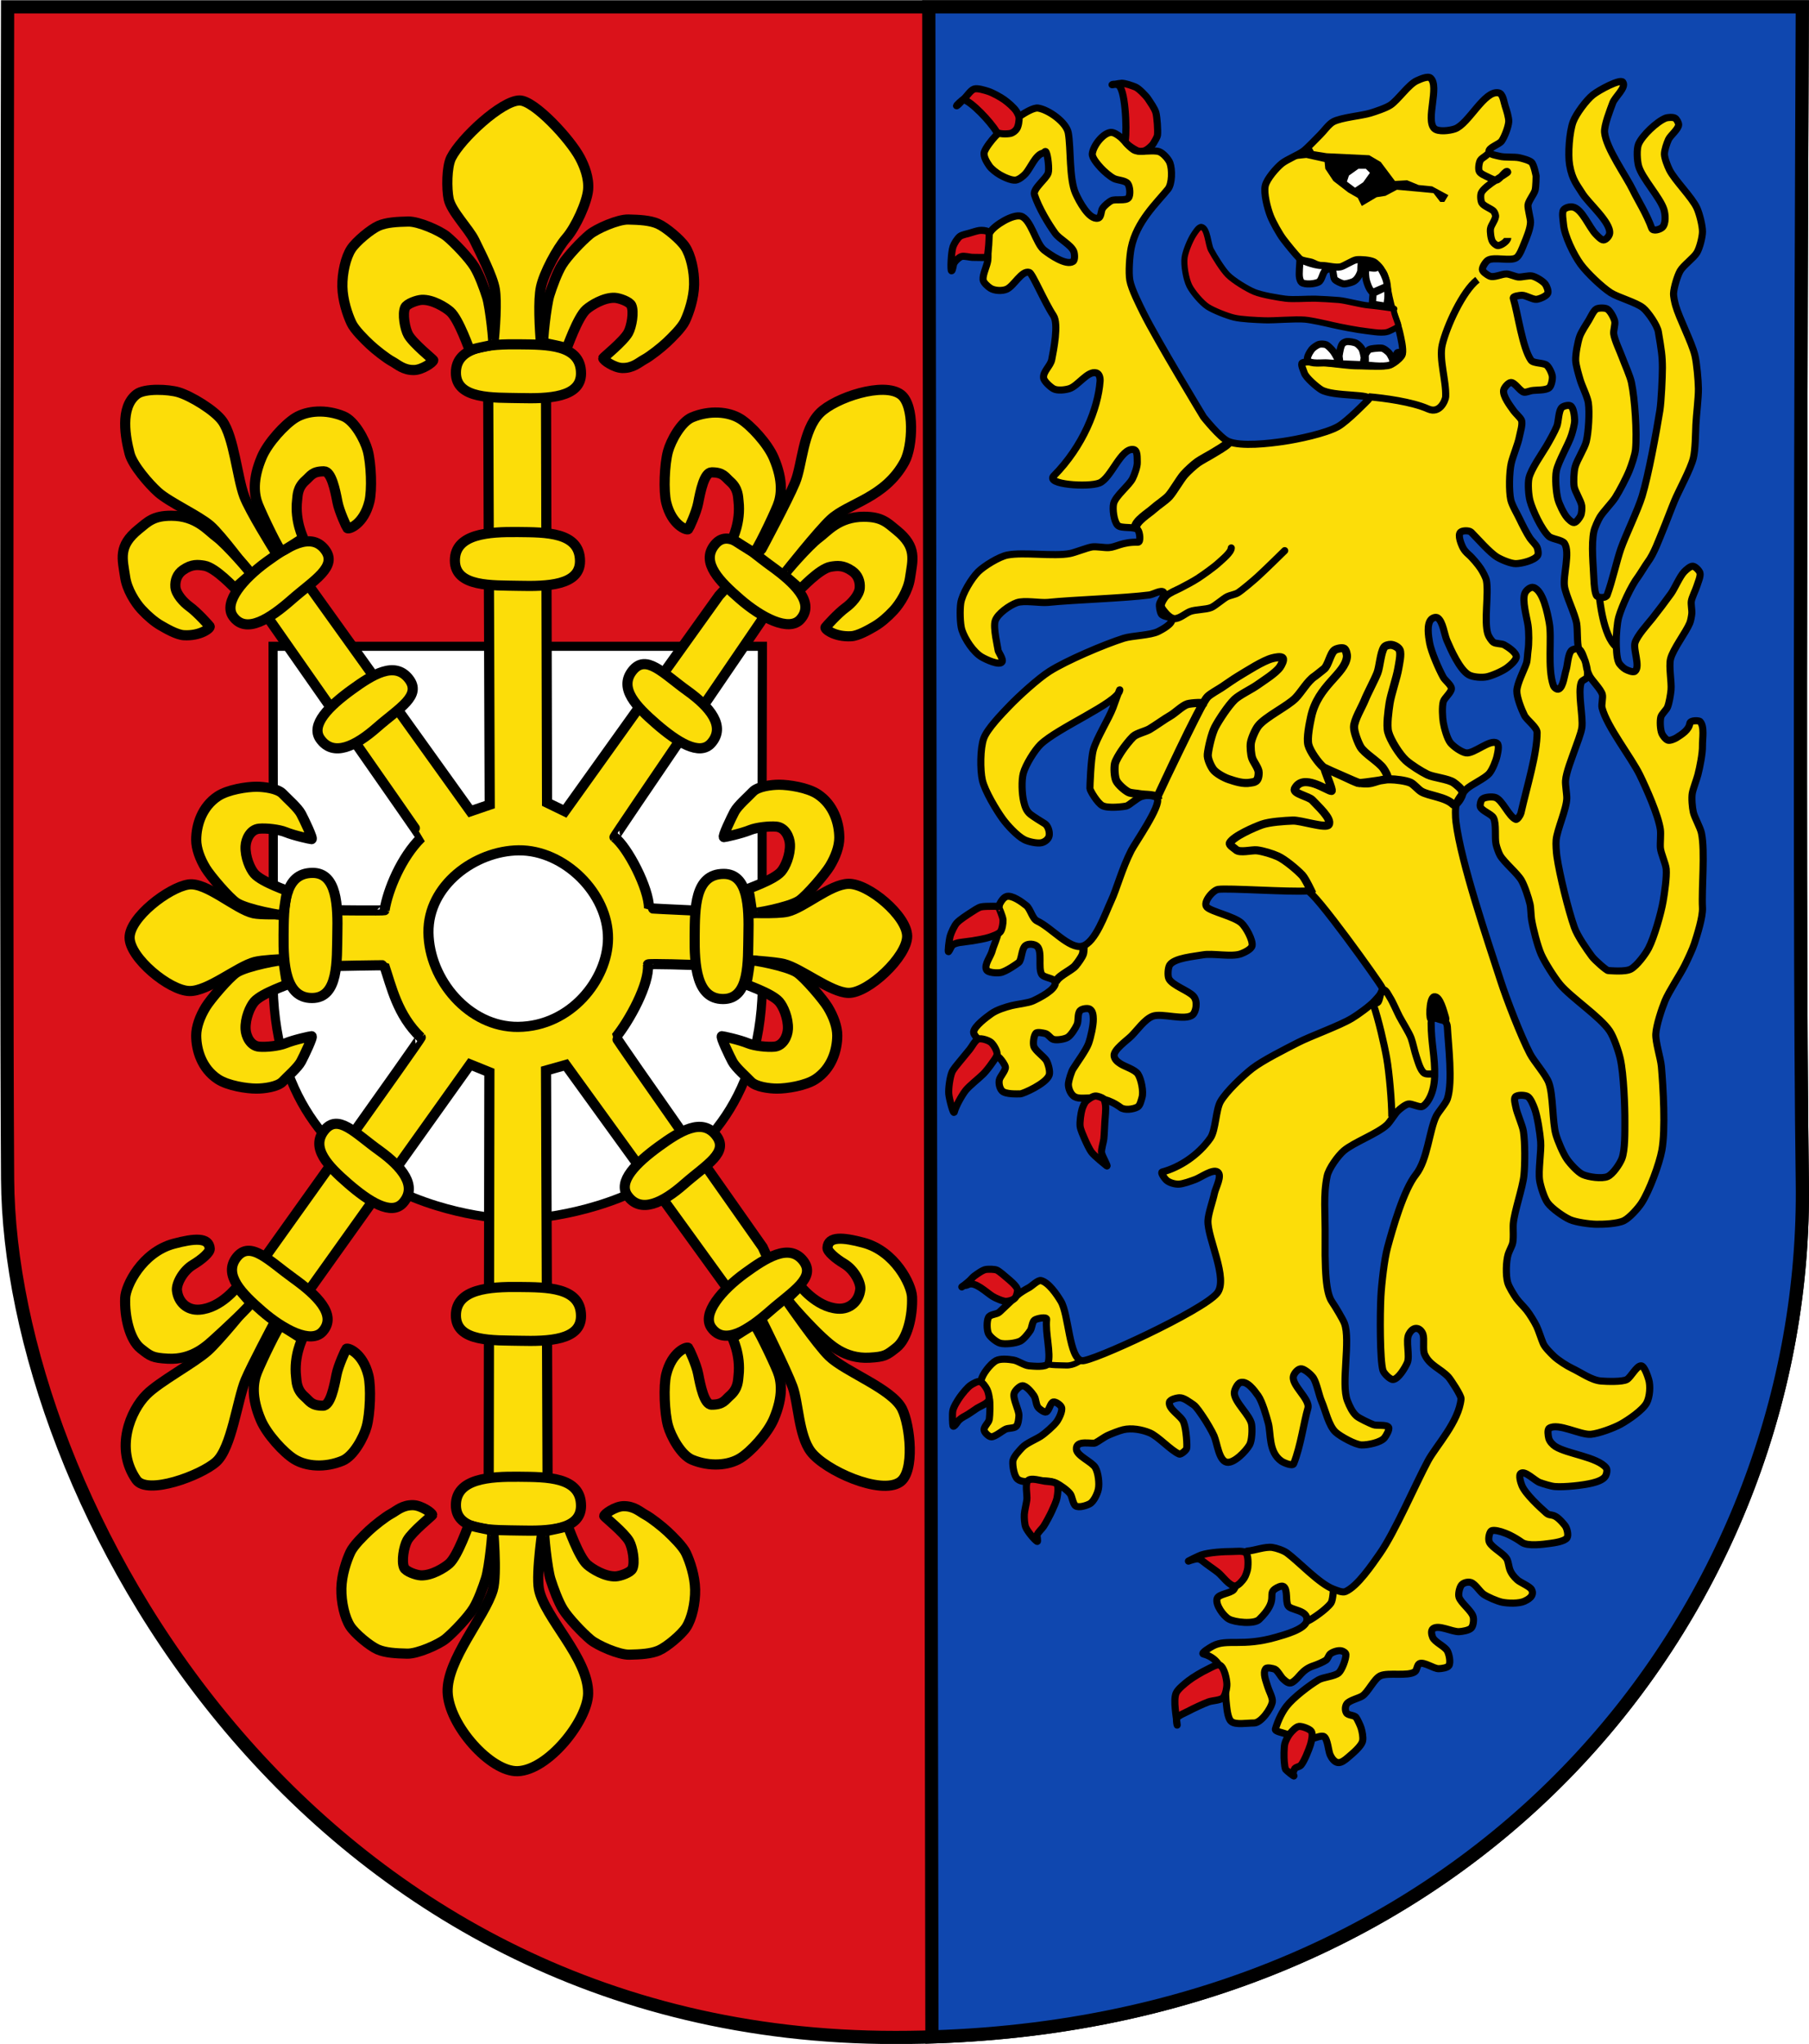 <?xml version="1.0" encoding="utf-8"?>
<!-- Generator: Adobe Illustrator 13.0.0, SVG Export Plug-In . SVG Version: 6.00 Build 14948)  -->
<!DOCTYPE svg PUBLIC "-//W3C//DTD SVG 1.1//EN" "http://www.w3.org/Graphics/SVG/1.1/DTD/svg11.dtd">
<svg version="1.1" id="Wappen_Kreis_Kleve" xmlns="http://www.w3.org/2000/svg" xmlns:xlink="http://www.w3.org/1999/xlink" x="0px"
	 y="0px" width="1783.25px" height="2014.334px" viewBox="0 0 1783.25 2014.334" enable-background="new 0 0 1783.25 2014.334"
	 xml:space="preserve">
<rect id="Hintergrundfüllung" x="-38.521" y="-35.28" fill="#FFFFFF" width="1863.186" height="2088.209"/>
<g id="Schild_1_">
	<path id="Schild" fill="#DA121A" stroke="#000000" stroke-width="13" d="M1776.661,1164.848
		c6,417.033-318.001,843.076-893.911,843.076C297.513,2007.924,9.484,1473.87,7.493,1162c-1.844-288.812,0-1155.268,0-1155.268
		h1769.168C1776.661,6.732,1772.496,875.349,1776.661,1164.848z"/>
	<path id="Schild_links" fill="#0F47AF" stroke="#000000" stroke-width="13" d="M915.574,6.732h861.087
		c0,0-4.165,868.616,0,1158.115c5.874,408.283-304.551,825.203-857.995,842.518L915.574,6.732z"/>
</g>
<g id="rechts_1_">
	<path id="Herzschild" fill="#FFFFFF" stroke="#000000" stroke-width="9" d="M751.553,963.79
		C753.75,1197,515.75,1202,508.228,1201.765c-5.48-0.172-240.478-3.765-239.058-238.777c0.493-81.523,0-326.097,0-326.097h482.383
		C751.553,636.891,750.783,882.07,751.553,963.79z"/>
	<g id="Lilienhaspel">
		<path id="Haspel_Grund" fill="#FCDD09" stroke="#000000" stroke-width="10" d="M512.25,99c-17.5,0-57.777,37.22-67.5,56.5
			c-4.525,8.973-4.495,30.65-2.5,40.5c2.487,12.281,20.083,29.702,25.5,41c5.62,11.722,17.868,35.176,20,48
			c4.089,24.59-6.5,99.5-6.5,99.5l1.5,408.5l-19,6.5l-158-220.5l-35.5-37c0,0-24.088-38.544-29.5-53
			c-6.935-18.524-10.069-57.857-21.5-74c-7.457-10.531-31.118-24.87-43.5-28.5c-9.608-2.816-33.046-4.082-41,2
			c-17,13-10.917,43.371-7,58.5c2.958,11.424,19.203,30.135,28,38c11.188,10.003,40.167,23.16,51.5,33
			c11.026,9.574,37.5,45.5,37.5,45.5l21,47.5c0,0,149.858,214.151,149.5,214.5c-19.5,19-33,51.5-36.167,71.5
			c-0.094,0.593-53.333,0-53.333,0l-50,4c0,0-19.086,0.54-26-1c-17.248-3.842-46.543-31.073-64-28.333
			c-19.572,3.072-58,32.521-58,52.333s39.191,52.305,59,52.667c18.333,0.334,47.045-24.07,64.333-28.667
			c7.179-1.909,26-2.667,26-2.667L330.75,952c0,0,47.893-0.983,48-0.667c7,20.666,13,49.166,36,71
			c0.765,0.726-153.333,216.333-153.333,216.333L243.75,1287c0,0-27.852,34.424-39,44.334c-13.787,12.255-47.29,29.957-60.333,43
			c-15.667,15.666-31.599,52.953-10,84c10.667,15.333,63.388-4.049,78.667-17.667c15.333-13.666,20.883-61.428,29-80.666
			c6.004-14.229,27.667-55.001,27.667-55.001l38-37.666l155.667-218.333l19,7.666L481.75,1451l4,52c0,0,4.598,48.675,0,64
			c-7.896,26.318-45.5,69-44.5,100.5c1.032,32.499,42.356,78.874,69,78c30.5-1,69.125-50.233,69.5-76.5
			c0.5-35-43.251-75.026-48.5-103c-3.004-16.01,4.5-65,4.5-65l4-47.5l-1.5-398.5l19.5-5.5l157,217l37,36.5
			c0,0,23.337,46.938,29.5,63.5c5.797,15.577,6,48,18,64c13.946,18.595,68.912,43.263,88,30c14.788-10.274,9.975-55.855,2-72
			c-9.833-19.907-56.064-36.539-72-52c-11.771-11.421-39.5-51.5-39.5-51.5l-26-56c0,0-145.205-206.132-144.5-207
			c13-16,33-52,31.5-71.5c-0.086-1.115,47,0.5,47,0.5l48.5-5c0,0,29.378,1.708,38.5,4c16.938,4.255,46.042,28.053,63.5,28.5
			c19.5,0.5,58.183-35.845,58-56c-0.18-19.811-38.196-52.05-58-51.5c-18,0.5-43.678,23.647-60,27.5c-10.219,2.413-42,1-42,1
			s-94.5-4-94.5-4.5c0-19.455-21-60-34-70c-0.561-0.431,148-218,148-218l21-43.5c0,0,31.615-39.951,44-51.5
			c17.516-16.334,53.5-21,73-57c8.111-14.974,9.934-55.533-3.5-66c-16.863-13.139-64.884,2.884-80,18
			c-17,17-17.308,51.106-24.5,68.5c-7.136,17.259-33,65.5-33,65.5l-42,46l-152,212.5l-17.5-8.5l-1-404.5c0,0-10.482-77.65-5-103.5
			c2.923-13.782,15.791-37.837,25-48.5c9.5-11,20.435-35.248,21.5-47.5c1-11.5-3.526-23.06-8-31.5
			C561.946,137.003,526.759,99,512.25,99z"/>
		<path id="innerer_Ring_unten_rechts" fill="#FCDD09" stroke="#000000" stroke-width="10" d="M705.642,1118.667
			c-13.842-17.218-35.333-4-56,11c-22.423,16.274-41,34.667-31,48.667c12.84,17.977,34.854,6.955,55.667-11.334
			C696.309,1147.667,719.309,1135.667,705.642,1118.667z"/>
		<path id="innerer_Ring_unten_links" fill="#FCDD09" stroke="#000000" stroke-width="10" d="M319.607,1114.102
			c-13.663,17.36,4.05,35.327,23.315,52.09c20.901,18.187,43.001,32.151,54.394,19.258c14.627-16.556-1.064-35.525-23.566-51.69
			C349.963,1116.672,333.097,1096.96,319.607,1114.102z"/>
		<path id="innerer_Ring_oben_rechts" fill="#FCDD09" stroke="#000000" stroke-width="10" d="M623.361,661.102
			c-13.663,17.36,4.05,35.327,23.315,52.09c20.901,18.187,43.001,32.151,54.394,19.258c14.627-16.556-1.064-35.525-23.566-51.69
			C653.717,663.672,636.851,643.96,623.361,661.102z"/>
		<path id="innerer_Ring_oben_links" fill="#FCDD09" stroke="#000000" stroke-width="10" d="M402.75,668.667
			c-13.842-17.217-35.333-4-56,11c-22.423,16.275-41,34.667-31,48.667c12.84,17.977,34.854,6.956,55.667-11.333
			C393.417,697.667,416.417,685.667,402.75,668.667z"/>
		<path id="äußerer_Ring_unten_rechts" fill="#FCDD09" stroke="#000000" stroke-width="10" d="M791.596,1242.25
			c-13.842-17.217-36.583-2.583-57.25,12.417c-22.423,16.274-43,39.833-33,53.833c12.84,17.977,36.854,1.789,57.667-16.5
			C781.012,1272.667,805.263,1259.25,791.596,1242.25z"/>
		<path id="äußerer_Ring_unten_links" fill="#FCDD09" stroke="#000000" stroke-width="10" d="M233.267,1239.09
			c-13.662,17.359,5.712,36.227,24.977,52.988c20.901,18.188,48.485,32.938,59.876,20.045c14.627-16.555-6.547-36.312-29.049-52.477
			C265.285,1242.559,246.757,1221.948,233.267,1239.09z"/>
		<path id="äußerer_Ring_oben_rechts" fill="#FCDD09" stroke="#000000" stroke-width="10" d="M704.267,537.234
			c-13.662,17.36,5.712,36.227,24.977,52.989c20.901,18.188,48.485,32.938,59.876,20.044c14.627-16.555-6.547-36.312-29.049-52.477
			C736.285,540.704,717.757,520.093,704.267,537.234z"/>
		<path id="äußerer_Ring_oben_links" fill="#FCDD09" stroke="#000000" stroke-width="10" d="M320,541.25
			c-13.842-17.217-36.583-2.583-57.25,12.417c-22.423,16.275-43,39.833-33,53.833c12.84,17.977,36.854,1.79,57.667-16.5
			C309.417,571.667,333.667,558.25,320,541.25z"/>
		<path id="äußerer_Ring_oben_Mitte" fill="#FCDD09" stroke="#000000" stroke-width="10" d="M449.417,367.334
			c0,26.668,37.471,24.392,63,25C540.417,393,572.75,392,572.75,368c0-29-34.327-28.359-61-28.666
			C482.75,339,449.417,341,449.417,367.334z"/>
		<path id="innerer_Ring_oben_Mitte" fill="#FCDD09" stroke="#000000" stroke-width="10" d="M448.417,552.333
			c0,26.669,37.471,24.392,63,25C539.417,578,571.75,577,571.75,553c0-29-34.327-28.36-61-28.667
			C481.75,524,448.417,526,448.417,552.333z"/>
		<path id="äußerer_Ring_unten_Mitte" fill="#FCDD09" stroke="#000000" stroke-width="10" d="M449.417,1483.334
			c0,26.668,37.471,24.392,63,25c28,0.666,60.333-0.334,60.333-24.334c0-29-34.327-28.359-61-28.666
			C482.75,1455,449.417,1457,449.417,1483.334z"/>
		<path id="innerer_Ring_unten_Mitte" fill="#FCDD09" stroke="#000000" stroke-width="10" d="M449.417,1296.334
			c0,26.668,37.471,24.392,63,25c28,0.666,60.333-0.334,60.333-24.334c0-29-34.327-28.359-61-28.666
			C482.75,1268,449.417,1270,449.417,1296.334z"/>
		<path id="Ring_Mitte_links" fill="#FCDD09" stroke="#000000" stroke-width="10" d="M307.532,983.551c26.668,0,24.392-37.471,25-63
			c0.666-28-0.334-60.333-24.334-60.333c-29,0-28.359,34.327-28.666,61C279.198,950.218,281.198,983.551,307.532,983.551z"/>
		<path id="Ring_Mitte_rechts" fill="#FCDD09" stroke="#000000" stroke-width="10" d="M712.78,984.551c26.668,0,24.392-37.471,25-63
			c0.666-28-0.334-60.333-24.334-60.333c-29,0-28.359,34.327-28.666,61C684.446,951.218,686.446,984.551,712.78,984.551z"/>
		<path id="Lilienblatt_oben_links" fill="#FCDD09" stroke="#000000" stroke-width="10" d="M427.083,355
			c0-0.667-19.833-16.5-24.583-25c-3.337-5.972-5.977-20.8-3.083-27c1.75-3.75,11.717-7.284,16.333-7.5
			c10.667-0.5,23.268,7.367,28,11.5c8.657,7.561,19.25,38.75,19.5,38.5c1.846-1.846,19.245-4.637,22.833-5.833
			c1-0.333-2.715-36.611-6-47c-2.699-8.536-7.631-22.048-12.333-29.667c-5.359-8.683-19.471-23.497-27.333-30
			c-6.664-5.511-27.752-14.899-38-14.667c-11,0.25-21.411,0.771-29.167,4.167c-7.847,3.436-22.304,15.585-27,22.75
			c-5.451,8.317-9.005,23.75-8.75,37.25c0.25,13.25,5.007,27.484,8.917,35.833c3.124,6.672,12.964,16.289,18.333,21.333
			c4.986,4.685,15.964,13.445,22,16.667c5.079,2.711,11,8.667,21.667,8.333C416.3,364.42,427.083,357.002,427.083,355z"/>
		<path id="Lilienblatt_oben_rechts" fill="#FCDD09" stroke="#000000" stroke-width="10" d="M594.653,353
			c0-0.667,19.833-16.5,24.583-25c3.337-5.972,5.977-20.8,3.083-27c-1.75-3.75-11.717-7.284-16.333-7.5
			c-10.667-0.5-23.268,7.367-28,11.5c-8.657,7.561-19.25,38.75-19.5,38.5c-1.846-1.846-19.245-4.637-22.833-5.833
			c-1-0.333,2.715-36.611,6-47c2.699-8.536,7.631-22.048,12.333-29.667c5.359-8.683,19.471-23.497,27.333-30
			c6.664-5.511,27.752-14.899,38-14.667c11,0.25,21.411,0.771,29.167,4.167c7.847,3.436,22.304,15.585,27,22.75
			c5.451,8.317,9.005,23.75,8.75,37.25c-0.25,13.25-5.007,27.484-8.917,35.833c-3.124,6.672-12.964,16.289-18.333,21.333
			c-4.986,4.685-15.964,13.445-22,16.667c-5.079,2.711-11,8.667-21.667,8.333C605.437,362.42,594.653,355.002,594.653,353z"/>
		<path id="Lilienblatt_unten_rechts" fill="#FCDD09" stroke="#000000" stroke-width="10" d="M595.653,1494.01
			c0,0.666,19.833,16.5,24.583,25c3.337,5.973,5.977,20.801,3.083,27c-1.75,3.75-11.717,7.283-16.333,7.5
			c-10.667,0.5-23.268-7.367-28-11.5c-8.657-7.561-19.25-38.75-19.5-38.5c-1.846,1.846-19.245,4.637-22.833,5.834
			c-1,0.333,2.715,36.61,6,47c2.699,8.535,7.631,22.048,12.333,29.666c5.359,8.683,19.471,23.497,27.333,30
			c6.664,5.512,27.752,14.899,38,14.666c11-0.25,21.411-0.77,29.167-4.166c7.847-3.436,22.304-15.585,27-22.75
			c5.451-8.316,9.005-23.75,8.75-37.25c-0.25-13.25-5.007-27.484-8.917-35.834c-3.124-6.672-12.964-16.288-18.333-21.332
			c-4.986-4.686-15.964-13.445-22-16.668c-5.079-2.711-11-8.666-21.667-8.332C606.437,1484.59,595.653,1492.008,595.653,1494.01z"/>
		<path id="Lilienblatt_unten_links" fill="#FCDD09" stroke="#000000" stroke-width="10" d="M426.083,1493.01
			c0,0.666-19.833,16.5-24.583,25c-3.337,5.973-5.977,20.801-3.083,27c1.75,3.75,11.717,7.283,16.333,7.5
			c10.667,0.5,23.268-7.367,28-11.5c8.657-7.561,19.25-38.75,19.5-38.5c1.846,1.846,19.245,4.637,22.833,5.834
			c1,0.333-2.715,36.61-6,47c-2.699,8.535-7.631,22.048-12.333,29.666c-5.359,8.683-19.471,23.497-27.333,30
			c-6.664,5.512-27.752,14.899-38,14.666c-11-0.25-21.411-0.77-29.167-4.166c-7.847-3.436-22.304-15.585-27-22.75
			c-5.451-8.316-9.005-23.75-8.75-37.25c0.25-13.25,5.007-27.484,8.917-35.834c3.124-6.672,12.964-16.288,18.333-21.332
			c4.986-4.686,15.964-13.445,22-16.668c5.079-2.711,11-8.666,21.667-8.332C415.3,1483.59,426.083,1491.008,426.083,1493.01z"/>
		<path id="Lilienblatt_Mitte_links_oben" fill="#FCDD09" stroke="#000000" stroke-width="10" d="M307.083,827
			c-0.666,0-16.667-3.333-25.667-7c-6.336-2.582-19-4-26-3.333c-8.628,0.821-13,10.333-13.333,17.333
			c-0.507,10.666,4.534,22.268,8.667,27c7.561,8.657,34.716,17.333,33,17.333c-1.667,0-3.523,19.798-4.721,23.387
			c-0.333,1-35.946-5.387-45.946-12.054c-7.448-4.966-25.688-26.348-30.333-34c-5.667-9.333-9.333-19.433-9.333-28
			c0-14.667,5.667-32.667,21.333-43c9.963-6.571,28.667-9.333,38-9.333c7.367,0,20.956,1.631,26,7
			c4.686,4.986,14.777,13.631,18,19.667C299.461,807.079,309.085,827,307.083,827z"/>
		<path id="Lilienblatt_Mitte_links_unten" fill="#FCDD09" stroke="#000000" stroke-width="10" d="M307.083,1021.158
			c-0.666,0-16.667,3.334-25.667,7c-6.336,2.582-19,4-26,3.334c-8.628-0.822-13-10.334-13.333-17.334
			c-0.507-10.666,4.534-22.268,8.667-27c7.561-8.657,34.716-17.334,33-17.334c-1.667,0-3.523-19.797-4.721-23.387
			c-0.333-1-35.946,5.387-45.946,12.055c-7.448,4.965-25.688,26.348-30.333,34c-5.667,9.332-9.333,19.433-9.333,28
			c0,14.666,5.667,32.666,21.333,43c9.963,6.57,28.667,9.332,38,9.332c7.367,0,20.956-1.631,26-7
			c4.686-4.985,14.777-13.631,18-19.666C299.461,1041.08,309.085,1021.158,307.083,1021.158z"/>
		<path id="Lilienblatt_Mitte_rechts_oben" fill="#FCDD09" stroke="#000000" stroke-width="10" d="M713.688,825
			c0.666,0,16.667-3.334,25.667-7c6.336-2.582,19-4,26-3.334c8.628,0.822,13,10.334,13.333,17.334
			c0.507,10.666-4.534,22.268-8.667,27c-7.561,8.657-34.716,17.334-33,17.334c1.667,0,3.523,19.797,4.721,23.387
			c0.333,1,35.946-5.387,45.946-12.055c7.448-4.965,25.688-26.348,30.333-34c5.667-9.332,9.333-19.433,9.333-28
			c0-14.666-5.667-32.666-21.333-43c-9.963-6.57-28.667-9.332-38-9.332c-7.367,0-20.956,1.631-26,7
			c-4.686,4.985-14.777,13.631-18,19.666C721.311,805.078,711.686,825,713.688,825z"/>
		<path id="Lilienblatt_Mitte_rechts_unten" fill="#FCDD09" stroke="#000000" stroke-width="10" d="M711.688,1021.158
			c0.666,0,16.667,3.334,25.667,7c6.336,2.582,19,4,26,3.334c8.628-0.822,13-10.334,13.333-17.334
			c0.507-10.666-4.534-22.268-8.667-27c-7.561-8.657-34.716-17.334-33-17.334c1.667,0,3.523-19.797,4.721-23.387
			c0.333-1,35.946,5.387,45.946,12.055c7.448,4.965,25.688,26.348,30.333,34c5.667,9.332,9.333,19.433,9.333,28
			c0,14.666-5.667,32.666-21.333,43c-9.963,6.57-28.667,9.332-38,9.332c-7.367,0-20.956-1.631-26-7
			c-4.686-4.985-14.777-13.631-18-19.666C719.311,1041.08,709.686,1021.158,711.688,1021.158z"/>
		<path id="Lilienblatt_oben_rechts_unten" fill="#FCDD09" stroke="#000000" stroke-width="10" d="M813.75,618.25
			c0.353-0.564,12.122-13.811,20-19.5c5.548-4.005,13.21-12.239,13.75-19.25c0.5-6.5-1.74-12.758-7.5-16.75
			c-8.776-6.082-14.796-5.247-21-4.25c-11.348,1.824-30.25,22.75-30.25,22.25c0-0.559-12.75-11.25-15.75-14
			c-0.777-0.712,24.507-29.675,34.23-36.741c8.27-6.009,19.52-20.759,44.27-20.759c17.75,0,23,5.75,32.5,13.5
			c20.215,16.491,15.75,28.75,13,47.25c-1.755,11.805-9.669,24.642-16,31.5c-6,6.5-12.75,12.25-18.75,15.75
			c-5.91,3.447-16.171,9.33-23,9.75C823,628,812.689,619.948,813.75,618.25z"/>
		<path id="Lilienblatt_oben_rechts_oben" fill="#FCDD09" stroke="#000000" stroke-width="10" d="M678.5,521.5
			c0.462-0.479,7.922-16.206,9.75-25.75c2.25-11.75,6-30.25,13.25-30.25c11.5,0,12.983,4.377,18.25,9
			c8.025,7.044,7.75,15,8.25,19.25c2.523,21.445-6.485,37.871-6,37.75c0.542-0.135,17.371,11.52,21.25,12.75
			c1.874,0.594,18.746-34.606,23.25-45.75c3.83-9.478,6-24.501-3.75-47.25c-6-14-22.566-32.062-33-38.5
			c-11.75-7.25-30.214-8.644-47.5-1.5c-11.03,4.559-20.972,23.38-23.75,33.5c-3.5,12.75-4.51,39.211-1.75,50.5
			C662.25,517.75,677.109,522.94,678.5,521.5z"/>
		<path id="Lilienblatt_oben_links_unten" fill="#FCDD09" stroke="#000000" stroke-width="10" d="M206.667,617.25
			c-0.353-0.564-12.122-13.811-20-19.5c-5.548-4.005-13.21-12.239-13.75-19.25c-0.5-6.5,1.74-12.758,7.5-16.75
			c8.776-6.082,14.796-5.247,21-4.25c11.348,1.824,30.25,22.75,30.25,22.25c0-0.559,12.75-11.25,15.75-14
			c0.777-0.712-24.507-29.675-34.23-36.741c-8.27-6.009-19.52-20.759-44.27-20.759c-17.75,0-23,5.75-32.5,13.5
			c-20.215,16.491-15.75,28.75-13,47.25c1.755,11.805,9.669,24.642,16,31.5c6,6.5,12.75,12.25,18.75,15.75
			c5.91,3.447,16.171,9.33,23,9.75C197.417,627,207.728,618.948,206.667,617.25z"/>
		<path id="Lilienblatt_oben_links_oben" fill="#FCDD09" stroke="#000000" stroke-width="10" d="M342.4,520.5
			c-0.462-0.479-7.922-16.206-9.75-25.75c-2.25-11.75-6-30.25-13.25-30.25c-11.5,0-12.983,4.377-18.25,9
			c-8.025,7.044-7.75,15-8.25,19.25c-2.523,21.445,6.485,37.871,6,37.75c-0.542-0.135-17.371,11.52-21.25,12.75
			c-1.874,0.594-18.746-34.606-23.25-45.75c-3.83-9.478-6-24.501,3.75-47.25c6-14,22.566-32.062,33-38.5
			c11.75-7.25,30.214-8.644,47.5-1.5c11.03,4.559,20.972,23.38,23.75,33.5c3.5,12.75,4.51,39.211,1.75,50.5
			C358.65,516.75,343.791,521.94,342.4,520.5z"/>
		<path id="Lilienblatt_unten_rechts_unten" fill="#FCDD09" stroke="#000000" stroke-width="10" d="M678.5,1328.305
			c0.462,0.479,7.922,16.205,9.75,25.75c2.25,11.75,6,30.25,13.25,30.25c11.5,0,12.983-4.377,18.25-9
			c8.025-7.045,7.75-15,8.25-19.25c2.523-21.445-6.485-37.871-6-37.75c0.542,0.135,17.371-11.52,21.25-12.75
			c1.874-0.594,18.746,34.606,23.25,45.75c3.83,9.478,6,24.502-3.75,47.25c-6,14-22.566,32.063-33,38.5
			c-11.75,7.25-30.214,8.645-47.5,1.5c-11.03-4.559-20.972-23.381-23.75-33.5c-3.5-12.75-4.51-39.211-1.75-50.5
			C662.25,1332.055,677.109,1326.864,678.5,1328.305z"/>
		<path id="Lilienblatt_unten_links_unten" fill="#FCDD09" stroke="#000000" stroke-width="10" d="M341.4,1329.305
			c-0.462,0.479-7.922,16.205-9.75,25.75c-2.25,11.75-6,30.25-13.25,30.25c-11.5,0-12.983-4.377-18.25-9
			c-8.025-7.045-7.75-15-8.25-19.25c-2.523-21.445,6.485-37.871,6-37.75c-0.542,0.135-17.371-11.52-21.25-12.75
			c-1.874-0.594-18.746,34.606-23.25,45.75c-3.83,9.478-6,24.502,3.75,47.25c6,14,22.566,32.063,33,38.5
			c11.75,7.25,30.214,8.645,47.5,1.5c11.03-4.559,20.972-23.381,23.75-33.5c3.5-12.75,4.51-39.211,1.75-50.5
			C357.65,1333.055,342.791,1327.864,341.4,1329.305z"/>
		<path id="Lilienblatt_unten_links_oben" fill="#FCDD09" stroke="#000000" stroke-width="10" d="M206.75,1230.667
			c0.21,3.675-7.989,10.683-16.333,15.666c-10.272,6.133-16.667,19-16,25.334c1.204,11.437,10,20,22.333,19
			c21.522-1.745,36.948-22.832,37-22.334c0.059,0.555,10.85,12.442,13.333,15.667c1.199,1.558-25.909,26.654-34.84,34.699
			c-7.596,6.841-22.117,21.682-46.827,20.301c-15.208-0.851-17.049-2.398-26.667-10c-10.832-8.563-16.136-31.313-15.333-50
			c0.51-11.926,16.667-45,48-53.333C191.288,1220.382,206.083,1219,206.75,1230.667z"/>
		<path id="Lilienblatt_unten_links_oben_1_" fill="#FCDD09" stroke="#000000" stroke-width="10" d="M815.709,1229.667
			c-0.21,3.675,7.989,10.683,16.333,15.666c10.272,6.133,16.667,19,16,25.334c-1.204,11.437-10,20-22.333,19
			c-21.522-1.745-36.948-22.832-37-22.334c-0.059,0.555-9.975,9.443-12.459,12.668c-1.199,1.558,25.034,29.653,33.965,37.698
			c7.596,6.841,22.117,21.682,46.828,20.301c15.208-0.851,17.049-2.398,26.666-10c10.832-8.563,16.136-31.313,15.334-50
			c-0.511-11.926-16.668-45-48-53.333C831.171,1219.382,816.375,1218,815.709,1229.667z"/>
	</g>
	<path id="Herzschild_Innenring" fill="#FFFFFF" stroke="#000000" stroke-width="10" d="M599.354,925.092
		c-0.357,40.175-36.597,86.372-88.604,86.908c-48.5,0.5-87.777-46.502-88.387-92.907C421.75,872.5,468.252,838.478,511.25,838
		C556.25,837.5,599.75,880.5,599.354,925.092z"/>
</g>
<g id="links">
	<path id="Löwenumriss_1_" fill="#FCDD09" stroke="#000000" stroke-width="7" d="M1209.25,1441c7.026,1.505,18.887-10.788,22.5-17
		c2.429-4.175,2.854-15.746,2-20.5c-1.598-8.883-16.664-21.481-17-30.5c-0.114-3.072,3.054-9.622,6-10.5
		c6.657-1.983,13.454,7.354,17.5,13c4.013,5.6,8.208,20.349,10,27c2.746,10.19,0,28.5,13,37.5c2.364,1.637,10.933,5.169,12,2.5
		c7-17.5,10-41,14-54.5c2.748-9.275-17.478-23.474-14-32.5c1.168-3.033,4.812-7.131,8-6.5c3.469,0.687,9.622,6.005,11.5,9
		c3.234,5.158,5.552,17.426,8,23c3.823,8.705,6.945,24.126,14,30.5c4.616,4.171,19.281,12.344,25.5,12.5
		c5.968,0.149,18.723-2.377,22.5-7c1.554-1.901,5.483-8.543,4-10.5c-2.201-2.904-11.602-1.183-15-2.5
		c-3.333-1.292-13.81-6.146-16.5-8.5c-4.191-3.668-6.963-9.816-9-15c-6.63-16.873,3.38-59.531-3-76.5
		c-1.37-3.644-9.249-16.823-11.5-20c-4.43-6.252-8-16.5-7.5-62.5c0.301-27.646-2-43,2-62.5c1.505-7.336,10.773-20.174,16.5-25
		c9.77-8.234,33.146-16.796,42.5-25.5c2.894-2.693,7.681-10.729,10.5-13.5c2.25-2.211,7.396-6.434,10.5-7
		c3.281-0.599,10.271,3.335,13.5,2.5c3.256-0.842,11.987-10.5,12.5-30c0.5-19-3.5-32.345-3.5-52.5c0-9,15.5-6,16,4
		c0.881,17.609,5.593,54.278,0,71c-1.507,4.506-8.904,12.735-11,17c-6.8,13.841-8.5,43-20,57.5c-12.117,15.278-22.898,53.179-28,72
		c-3.168,11.688-5.852,35.908-6.5,48c-0.979,18.23-1,63,2,73c0.869,2.898,6.98,9.203,10,9c5.204-0.35,11.916-11.719,14-16.5
		c2.801-6.427-1.765-21.797,1.5-28c5-9.5,12-6,14,0c1.546,4.639-0.429,15.007,1.5,19.5c4.784,11.142,15.5,14,23.5,22.5
		c2.142,2.275,12.776,18.387,12.5,21.5c-2,22.5-24.852,46.784-32.5,61c-12.37,22.991-32.68,70.348-47.5,91.5
		c-7.405,10.569-22.11,32.479-34,37.5c-2.994,1.265-8.958-1.356-12-2.5c-13.683-5.141-33.752-26.805-45.5-35.5
		c-3.43-2.538-10.282-4.858-14.5-5.5c-6.894-1.048-17.5,3-24,3.5c-9.42,0.725-8.103,30.619-14,38c-3.078,3.853-15.144,4.26-16.5,9
		c-1.707,5.967,6.134,16.882,11.5,20c5.948,3.456,25.074,5.303,30,0.5c20-19.5,7.919-24.679,15.5-30
		c1.986-1.395,6.428-3.764,8.5-2.5c4.428,2.699,1.82,14.561,4.5,19c2.833,4.694,20,4,18.5,14.5
		c-1.226,8.582-22.169,14.102-30.5,16.5c-33,9.5-48.327,1.336-62,8.5c-2.595,1.359-12.331,7.249-9.5,8c24.5,6.5,21,35,22.5,47.5
		c0.585,4.876,1.212,15.873,5,19c4.348,3.589,15,1.5,22.5,1.5c6.807,0,16.953-14.274,18-21c0.559-3.591-3.506-11.005-4.5-14.5
		c-1.511-5.312-5.331-13.595-2-18c1.228-1.623,7.114-0.265,9,0.5c2.41,0.978,6.079,7.747,8,9.5c2.771,2.529,5.782,5.431,9,3.5
		c7.5-4.5,9-12.5,21.5-16.5c2.944-0.942,9.473-3.719,12-5.5c1.474-1.038,2.629-4.83,4-6c2.511-2.142,8.354-3.996,11.5-3
		c1.655,0.524,3.91,1.766,4,3.5c0.221,4.246-3.865,15.128-7,18c-3.906,3.578-15.445,4.294-20,7c-9.13,5.424-25.001,17.601-31.5,26
		c-3.798,4.908-8,12.5-11,22.5c-0.697,2.324,7.248,3.595,9.5,4.5c6.464,2.599,18.533,4.967,25.5,5c3.288,0.016,10.3-3.877,13-2
		c3.563,2.477,4.189,14.057,6,18c1.45,3.158,4.073,6.921,7.5,7.5c3.385,0.572,7.405-2.753,10-5c4.15-3.596,13.5-11.101,14.5-16.5
		c0.655-3.539-0.461-9.055-1.5-12.5c-0.63-2.09-3.646-8.788-5-10.5c-1.907-2.411-7.938-1.852-9.5-4.5c-1.525-2.587-1.317-6.61,0.5-9
		c2.465-3.241,11.526-5.376,15-7.5c5.882-3.596,11.731-17.13,18-20c7.749-3.548,26.97,0.818,34-4c2.168-1.485,2.117-6.892,4.5-8
		c4.453-2.072,14.089,5.084,19,5c2.609-0.045,8.552-0.828,10-3c2.021-3.032,0.28-11.32-1.5-14.5c-2.614-4.668-12.445-8.56-14.5-13.5
		c-1.113-2.677-1.859-6.815,0.5-8.5c5.606-4.003,18.617,3.285,25.5,3c3.122-0.13,9.834-1.248,12-3.5c2.144-2.229,2.72-7.993,2-11
		c-1.465-6.118-12.035-13.523-14-19.5c-0.979-2.979,0.486-9.598,2.5-12c1.909-2.277,6.133-3.278,9-2.5
		c4.436,1.204,8.771,8.813,12.5,11.5c3.854,2.778,13.843,7.057,18.5,8c5.77,1.169,16.671,1.501,22-1c2.802-1.315,10.5-5,7-11.5
		c-1.677-3.114-11.407-7.093-14-9.5c-3.408-3.164-5.931-6.122-7.5-10.5c-0.761-2.121-1.525-7.469-2.5-9.5
		c-2.834-5.905-14.464-11.195-17.5-17c-1.401-2.679-0.451-8.69,1.5-11c1.857-2.198,15,0,30.5,11c5.713,4.054,21.058,1.933,28,1
		c4.153-0.559,14.224-1.981,16.5-5.5c1.71-2.643-0.044-9.534-2-12c-11.5-14.5-13.602-8.137-18.5-12.5
		c-6.123-5.455-20.584-18.64-24-27c-1.139-2.787-3.483-10.299-1-12c4.243-2.906,13.681,7.204,18.5,9c3.637,1.355,11.133,3.678,15,4
		c9.259,0.771,27.992-1.222,37-3.5c4.344-1.099,10.843-3.072,13-7c1.098-1.999,1.939-6.23,0.5-8c-8.715-10.716-38.324-13.621-50-21
		c-2.616-1.653-5.723-5.005-6.5-8c-0.626-2.411-1.61-8.678,0.5-10c8.778-5.501,30.684,6.938,41,6c7.755-0.706,22.695-6.213,29.5-10
		c7.216-4.017,21.628-13.705,25.5-21c3.12-5.878,3.905-16.624,2-23c-0.917-3.067-4.299-13.45-7.5-13.5
		c-4.433-0.068-10.146,11.308-14,13.5c-4.52,2.57-20.318,1.929-25.5,1.5c-9.495-0.785-19.877-8.448-28.5-12.5
		c-5.025-2.361-14.034-8.114-18-12c-3.17-3.106-8.724-8.432-10.5-12.5c-1.759-4.029-4.583-13.044-6.5-17
		c-2.18-4.5-6.857-12.111-10-16c-2.395-2.964-7.821-8.374-10-11.5c-2.527-3.626-7.295-11.248-8.5-15.5
		c-2.014-7.104-1.657-20.938,0.5-28c0.73-2.391,3.152-7.148,4-9.5c1.74-4.827,0.563-15.388,1-20.5
		c1.034-12.117,9.249-35.402,10.5-47.5c1.118-10.818,1.202-32.759-0.5-43.5c-0.984-6.209-6.396-17.812-7.5-24
		c-0.439-2.464-2.188-8.15-0.5-10c2.023-2.218,9.366-1.941,12-0.5c3.047,1.667,5.792,8.744,7,12c2.874,7.746,5.354,24.263,6,32.5
		c0.753,9.599-2.547,28.997-1,38.5c0.94,5.776,4.515,17.299,8,22c4.095,5.522,15.692,13.766,22,16.5
		c5.939,2.575,19.028,4.345,25.5,4.5c6.929,0.167,21.277-0.448,27.5-3.5c5.555-2.725,14.129-12.313,17.5-17.5
		c7.59-11.679,17.499-38.298,20-52c3.704-20.29,1.315-61.955-0.5-82.5c-0.715-8.086-5.905-23.893-5.5-32
		c0.421-8.42,5.801-24.7,9-32.5c3.801-9.268,15.033-26.035,19.5-35c2.62-5.26,7.701-15.906,9.5-21.5
		c2.785-8.661,8.491-26.416,8-35.5c-1-18.5,2.773-55.517-1-73.5c-1.149-5.478-6.707-15.054-8-20.5c-1.099-4.628-1.915-14.333-1-19
		c0.904-4.609,4.32-13.453,5.5-18c1.855-7.155,4.666-21.11,4.5-28.5c-0.15-6.666,2.267-19.338-2.5-24c-0.987-0.965-9.5-1.5-10,2
		c-0.901,6.31-7.611,10.596-13,14c-1.873,1.183-6.365,3.09-8.5,2.5c-2.132-0.589-5.133-4.466-6-6.5
		c-1.621-3.802-2.102-12.517-1-16.5c0.767-2.773,5.375-6.851,6.5-9.5c1.696-3.994,3.096-12.68,3.5-17
		c0.711-7.593-2.294-23.088-0.5-30.5c2.368-9.784,15.165-26.192,19-35.5c0.925-2.244,1.799-7.081,2-9.5
		c0.249-2.992-0.963-9.033-0.5-12c0.616-3.946,4.361-11.172,5.5-15c0.951-3.197,3.979-9.812,3-13c-0.701-2.283-4.621-6.292-7-6.5
		c-2.521-0.22-6.737,3.683-8.5,5.5c-4.373,4.509-9.354,16.385-13,21.5c-4.533,6.36-13.619,18.403-18.5,24.5
		c-4.529,5.658-14.982,17.039-17,24c-1.948,6.724,5.436,23.589,0,28c-1.885,1.529-7.366-0.844-9.5-2
		c-2.021-1.095-5.493-4.434-6.5-6.5c-2.262-4.642-2.449-15.337-2.5-20.5c-0.061-6.157,0.791-18.585,2.5-24.5
		c3.122-10.803,12.169-30.567,19-39.5c1.672-2.187,7.838-12.306,9.5-14.5c6.184-8.165,11.049-22.05,15-31.5
		c3.009-7.196,8.49-21.805,11.5-29c4.428-10.584,15.714-30.87,18.5-42c2.009-8.026,2.136-24.734,2.5-33
		c0.402-9.138,2.608-26.354,2.5-35.5c-0.097-8.159-1.583-25.069-3.5-33c-3.07-12.703-15.468-36.418-19-49
		c-0.822-2.928-2.186-8.964-2-12c0.35-5.724,3.677-17.008,6.5-22c3.005-5.314,13.365-12.761,16.5-18
		c2.725-4.553,5.414-15.194,5.5-20.5c0.098-6.033-3.001-18.008-5.5-23.5c-4.784-10.515-21.788-27.19-27-37.5
		c-1.837-3.634-4.913-11.429-5-15.5c-0.081-3.76,2.41-11.092,4-14.5c1.861-3.991,9.759-10.103,10-14.5
		c0.102-1.843-1.915-5.554-3.5-6.5c-2.039-1.218-7.297-0.888-9.5,0c-8.527,3.437-22.9,17.04-26.5,25.5
		c-2.104,4.946-1.399,16.31,0,21.5c3.236,12.006,21.316,31.123,25,43c1.485,4.789,2.108,14.019-1.5,17.5
		c-2.443,2.358-9.358,4.198-10.5,1c-5-14-13.876-27.922-18.5-37.5c-6.832-14.15-26.509-41.357-28-57c-0.646-6.77,5.665-22.612,8-29
		c2.191-5.997,13.711-15.304,10-20.5c-2.5-3.5-23.215,7.535-29.5,12.5c-6.454,5.099-16.615,18.797-19.5,26.5
		c-3.738,9.984-5.253,31.984-3.5,42.5c2.5,15,8.017,20.58,12.5,28c5.684,9.406,28.254,28.582,27,39.5
		c-0.293,2.548-3.439,6.349-6,6.5c-2.321,0.137-5.854-3.858-7.5-5.5c-6.71-6.69-13.657-25.419-23-27c-2.838-0.48-7.367,0.63-9,3
		c-1.823,2.646-0.256,10.796,0,14c0.908,11.368,10.257,30.303,17,39.5c6.013,8.2,20.939,22.514,29.5,28
		c7.368,4.722,25.234,9.45,32,15c4.959,4.068,13.945,17.173,15,23.5c3,18,3.977,23.621,4,35.5c0.018,8.715-1.119,33.395-2.5,42
		c-3.419,21.301-11.248,63.853-17.5,84.5c-4.063,13.418-16.376,38.765-21,52c-3.913,11.201-8.5,32-13.5,45.5
		c-1.089,2.94-7.606,3.025-10,1c-2.203-1.864-2.889-13.116-3-16c-0.517-13.366-2.931-34.949,0-48c0.784-3.493,4.128-10.949,6-14
		c3.165-5.158,11.718-13.916,15-19c4.124-6.388,11.169-19.943,14-27c1.988-4.956,5.488-15.185,6-20.5c1.584-16.454-0.614-49.82-4-66
		c-1.337-6.387-6.766-18.37-9-24.5c-2.14-5.87-7.668-17.308-8.5-23.5c-0.418-3.107,1.743-9.455,1-12.5
		c-0.839-3.437-4.405-10.285-7.5-12c-2.296-1.272-8.179-1.227-10.5,0c-2.942,1.555-5.745,8.172-7.5,11
		c-2.42,3.899-7.468,11.674-9,16c-1.99,5.617-4.174,17.543-4,23.5c0.146,5.001,3.097,14.698,4.5,19.5
		c1.674,5.73,7.141,16.592,8,22.5c1.37,9.414,0.201,28.745-2,38c-1.58,6.643-9.192,18.416-11,25c-1.292,4.708-1.789,14.683-1,19.5
		c0.825,5.04,6.811,13.94,7.5,19c0.322,2.366-0.012,7.326-1,9.5s-4.124,6.759-6.5,7c-2.14,0.217-5.603-3.365-7-5
		c-3.269-3.825-7.714-13.136-9-18c-1.793-6.777-2.939-21.139-1.5-28c1.979-9.43,12.136-26.301,15-35.5
		c1.101-3.534,3.138-10.801,3-14.5c-0.135-3.638-0.914-12.07-4-14c-1.829-1.144-6.907,0.044-8.5,1.5
		c-3.535,3.233-3.251,14.04-5,18.5c-2.062,5.257-7.612,15.147-10.5,20c-4.521,7.596-14.997,22.391-17,31
		c-1.276,5.484-0.477,17.066,1,22.5c2.596,9.551,11.288,28.223,18.5,35c3.099,2.912,13.193,3.428,15.5,7
		c5.763,8.926-1.681,32.009,0,42.5c1.52,9.484,10.423,27.025,12,36.5c1.029,6.185,0.233,18.984,2,25
		c0.945,3.22,5.166,8.688,6.334,11.833c0.832,2.241,1.359,7.054,2.083,9.333c0.458,1.442,1.606,4.257,2.333,5.583
		c2.633,4.805,10.912,12.756,12.5,18c0.96,3.171-1.059,10.037-0.25,13.25c4.64,18.426,28.931,49.167,37.25,66.25
		c6.342,13.023,18.193,39.411,20.25,53.75c0.651,4.543-0.362,13.424,0,18c0.43,5.426,5.281,15.577,5.75,21
		c0.681,7.881-1.673,23.702-3,31.5c-2.029,11.928-8.758,35.47-14.25,46.25c-3.121,6.126-11.521,17.357-17.5,20.75
		c-5.518,3.13-21,1.5-22.5,1.5s-13.052-10.016-16-14c-5.306-7.169-14.271-20.094-17.25-28.5c-6.021-16.988-14.666-52.163-17.25-70
		c-0.583-4.025-1.165-12.205-0.75-16.25c1.08-10.525,10.296-30.421,10.5-41c0.08-4.155-1.527-13.104-1.25-17.25
		c0.554-8.285,6.327-22.389,9-30.25c1.88-5.53,6.344-16.462,7.125-22.25c1.41-10.446-4.241-34.6-0.625-44.5
		c0.873-2.389,4.785-2.771,5.75-5.125c0.652-1.591,0.426-5.164,0.25-6.875c-0.24-2.347-1.41-6.961-2.249-9.167
		c-1.189-3.127-3.22-10.418-6.251-11.833c-1.622-0.757-5.694,0.275-7,1.5c-3.694,3.465-3.915,14.689-5.5,19.5
		c-1.548,4.697-2.635,16.177-7,18.5c-1.927,1.025-4.792-1.435-5.5-3.5c-6-17.5-1.29-46.606-4-61.5
		c-1.781-9.792-6.037-31.915-15.5-35c-2.979-0.971-7.242,2.631-8.5,5.5c-3.104,7.08,1.86,23.854,3,31.5
		c1.014,6.8,1.055,18.707,0,25.5c-0.442,2.852-0.591,9.261-1.5,12c-2.291,6.904-9.392,20.227-9.5,27.5
		c-0.094,6.286,4.662,18.391,7.5,24c2.382,4.707,12.5,11.725,12.5,17c0,21-10,53-16,79.5c-0.36,1.589-3.481,6.593-5,6
		c-6.838-2.671-13.112-18.96-20-21.5c-3.069-1.132-10.524-0.639-13,1.5c-1.469,1.269-2.581,5.648-2,7.5
		c1.274,4.062,11.025,7.228,13,11c3.028,5.786,1.061,19.631,2.5,26c0.646,2.854,2.524,8.473,4,11c4.069,6.966,16.937,17.531,21,24.5
		c3.146,5.397,7.116,17.408,8.5,23.5c0.835,3.675,0.899,11.279,1.5,15c1.426,8.832,5.897,26.311,9.5,34.5
		c3.505,7.968,12.969,22.778,18.5,29.5c10.677,12.975,39.64,32.046,49,46c4.1,6.111,8.906,20.315,10.5,27.5
		c3.393,15.294,4.588,46.835,4.5,62.5c-0.051,9.031,0.341,27.609-3,36c-2.072,5.205-8.855,15.28-14,17.5
		c-5.643,2.435-18.902,0.535-24.5-2c-4.912-2.225-12.402-10.586-15.5-15c-3.856-5.496-9.149-18.046-11-24.5
		c-3.547-12.371-2.514-38.938-7-51c-2.961-7.962-14.582-20.963-18.5-28.5c-8.949-17.219-23.034-53.535-29-72
		c-12.494-38.674-38.992-116.168-44-156.5c-0.57-4.591-0.956-14.108,0.5-18.5c1.299-3.917,6.574-10.59,9.5-13.5
		c4.966-4.939,18.546-10.594,23-16c2.954-3.585,6.542-12.455,7.5-17c0.645-3.058,2.517-10.648,0-12.5
		c-6.433-4.733-22.587,10.579-30.5,9.5c-4.569-0.623-12.646-6.377-15.5-10c-3.278-4.161-6.112-14.777-7-20
		c-0.858-5.053-1.396-15.569,0-20.5c1.039-3.672,8.147-9.187,8-13c-0.131-3.398-6.359-8.021-8-11
		c-4.412-8.011-11.868-25.001-13.5-34c-1.16-6.397-3.013-18.32,1.5-23c1.564-1.622,4.648-2.784,6.5-1.5
		c5.166,3.582,6.523,16.222,9,22c4.057,9.463,12.627,28.779,21.5,34c4.201,2.472,13.233,3.023,18,2c5.36-1.15,15.648-5.665,20-9
		c2.82-2.162,9.215-7.453,9-11c-0.251-4.147-8.352-9.512-12-11.5c-2.369-1.291-8.274-0.974-10.5-2.5c-2.002-1.373-4.747-5.692-5.5-8
		c-4.111-12.602,1.014-39.985-1.5-53c-0.604-3.129-3.761-8.83-5.5-11.5c-2.516-3.862-8.49-11.011-12-14
		c-2.008-1.709-4.28-4.162-5.5-6.5c-1.911-3.664-5.509-12.667-2.5-15.5c1.911-1.799,8.644-1.856,10.5,0
		c6.5,6.5,17.971,19.867,25.5,24.5c4.175,2.569,13.598,6.545,18.5,6.5c5.734-0.053,18.376-3.19,21.5-8
		c1.092-1.681,0.297-6.161-0.5-8c-1.16-2.678-5.355-6.589-7-9c-2.962-4.342-7.773-13.739-10-18.5c-2.274-4.864-7.885-14.248-9-19.5
		c-1.87-8.805-1.498-27.224,0.5-36c1.572-6.904,6.729-19.034,8-26c0.718-3.935,3.646-12.854,2-16.5c-1.166-2.583-5.857-6.69-7.5-9
		c-3.443-4.843-11.072-14.655-10-20.5c0.463-2.523,4.446-7.258,7-7.5c4.008-0.379,9.069,8.634,13,9.5
		c1.867,0.412,5.62-1.151,7.5-1.5c4.364-0.811,14.214-0.016,17.5-3c2.11-1.916,3.281-8.164,3-11c-0.303-3.06-3.168-8.997-5.5-11
		c-3.089-2.653-13.146-1.677-15.5-5c-8.5-12-13-46.5-17.5-61c-0.668-2.152,6.248-2.921,8.5-3c3.758-0.132,10.765,4.432,14.5,4
		c3.111-0.36,9.779-3.115,11-6c0.91-2.15-1.096-7.134-2.5-9c-2.294-3.049-9.27-7.198-13-8c-3.309-0.711-10.13,1.306-13.5,1
		c-2.959-0.269-8.531-2.885-11.5-3c-4.949-0.192-12.52,4.111-17,2c-2.076-0.978-7.041-4.206-7-6.5c0.048-2.636,3.26-7.609,5.5-9
		c5.971-3.707,22.107,1.33,28-2.5c3.237-2.104,6.032-9.929,7.5-13.5c2.468-6.003,6.323-15.012,6.5-21.5
		c0.094-3.456-2.898-13.566-2.5-17c0.464-3.999,5.963-10.61,7-14.5c0.904-3.391,1-14,1-14s-1.967-11.002-4.5-13.5
		c-2.055-2.026-9.181-3.885-12-4.5c-5.044-1.1-14.515-0.157-19.5-1.5c-2.758-0.743-10.082-1.675-10.5-4.5
		c-0.598-4.037,10.153-7.161,12.5-10.5c2.91-4.142,6.669-13.949,7-19c0.26-3.964-2.234-11.734-3.5-15.5
		c-1.444-4.295-2.058-12.109-6.5-13c-14.049-2.817-29.488,30.73-43,35.5c-5.081,1.793-16.725,3.344-20.5-0.5
		c-8.507-8.663,5.446-41.292-3.5-49.5c-2.673-2.452-10.188,1.022-13.5,2.5c-8.234,3.675-18.521,18.962-26,24
		c-4.467,3.008-14.849,6.43-20,8c-8.56,2.608-28.603,4.292-36.5,8.5c-4.447,2.369-9.379,9.496-13,13
		c-4.129,3.996-11.907,12.547-16.5,16c-4.833,3.633-16.266,8.239-21,12c-5.472,4.346-14.931,15.307-16.5,22
		c-1.737,7.41,2.204,22.456,5.167,30c2.373,6.042,8.751,17.489,12.667,22.667c3.555,4.7,11.999,15.167,16.166,19.333
		c2.333,2.333,10.066,2.49,13,4c4.507,2.32,11.932,4.959,17,5c3.37,0.027,9.953,0.016,13.167-1c3.198-1.011,8.704-5.378,12-6
		c3.618-0.683,11.269-0.084,14.667,1.333c3.821,1.594,10.475,7.154,12.667,10.667c2.183,3.498,3.266,11.943,4,16
		c0.699,3.86,2.322,11.543,3.333,15.333c1.847,6.927,7.132,20.331,8.667,27.333c1.15,5.25,3.857,16.092,2.666,21.333
		c-0.614,2.705-5.791,7.069-8.167,8.5c-8.454,5.09-26.632,2.952-36.5,3c-13.37,0.065-47.5-6.5-53.999-2.833
		c-1.887,1.064,1.342,7.769,1.999,9.833c1.486,4.671,12.336,13.914,16.5,16.5c11.754,7.302,52.765,3.735,46.5,10
		c-1,1-20.429,21.115-29.666,26.333c-12.181,6.88-40.157,12.65-54,14.667c-13.692,1.995-41.596,5.404-54.334,0
		c-7.927-3.362-24.333-24-24.333-24s-46.188-76.096-59.333-102.667c-3.843-7.768-11.811-23.468-13.333-32
		c-1.406-7.882-0.237-24.148,1.333-32C1120.25,218.5,1140.25,200,1151.25,186.5c4.328-5.312,4.39-19.579,2-26
		c-1.397-3.755-6.736-9.626-10.5-11c-5.499-2.007-18.12,0.709-23.666-1.167c-4.694-1.588-10.83-10.197-14.667-13.333
		c-2.4-1.962-6.59-4.876-9.667-4.5c-7.753,0.948-17.101,13.242-18,21c-0.473,4.072,5.755,10.956,8.5,14
		c2.911,3.228,9.088,8.606,13,10.5c3.654,1.768,11.071,1.749,13.501,5c2.098,2.807,2.876,11.281,0.666,14
		c-2.661,3.275-12.831,0.906-16.666,2.667c-2.58,1.185-7.026,5.017-8.667,7.333c-2.165,3.056-1.166,9.241-4.834,10
		c-8.656,1.792-18.412-16.421-22-24.5c-6.371-14.347-4.5-44.5-7.166-59.5c-1.85-10.405-19.388-22.901-29.834-24.5
		c-4.223-0.646-12.925,4.661-16.5,7c-6.806,4.453-20.035,14.965-25.666,20.833c-3.02,3.147-9.707,11.453-10.834,15.667
		c-1.107,4.139,2.569,9.971,5,13.5c2.177,3.16,7.177,6.917,10.501,8.833c3.681,2.123,11.288,5.734,15.499,5.167
		c3.278-0.442,7.646-4.018,9.834-6.5c4.768-5.41,9.664-18.274,16.666-20c2.027-0.5,2.553-2.861,3.5-1
		c1.754,3.445,3.196,16.824,2,20.5c-1.938,5.958-15.458,15.549-13.5,21.5c4.333,13.167,13.966,28.975,20.5,38
		c4.092,5.652,15.438,11.244,18.167,17.667c0.979,2.306,1.441,8.645-0.666,10c-6.743,4.336-22.161-6.26-28.501-11.167
		c-8.228-6.368-12.934-30.872-23-33.5c-7.862-2.053-25.503,8.732-30,15.5c-3.879,5.837-1.686,21.04-2.5,28
		c-0.631,5.39-5.136,13.76-4.666,19.167c0.247,2.837,4.771,6.793,7.166,8.333c4.074,2.621,11.743,2.974,16.167,1
		c7.212-3.218,14.841-18.998,22.333-16.5c3,1,15,29.5,23.667,42.5c5.375,8.062,0.213,33.995-1.667,43.5
		c-1.228,6.205-8.796,11.726-8,18c0.425,3.348,6.598,8.779,9.5,10.5c3.881,2.302,11.701,1.373,16,0
		c8.456-2.701,17.965-17.939,26.5-15.5c3.041,0.869,3.896,5.013,3.667,8.167c-1.929,26.614-16.834,64.333-45.667,93.333
		c-8.442,8.492,33.868,11.413,45,7c11.592-4.595,21.154-34.75,33.5-33c4.443,0.63,3.617,8.184,3.834,12.667
		c0.201,4.162-2.796,12.277-4.667,16c-3.474,6.909-16.894,17.139-18.666,24.667c-1.244,5.282,0.248,17.413,4,21.333
		c3.55,3.709,16.809,0.645,20,4.667c1.864,2.35,3,12.064,0,12c-15.501-0.333-21.396,4.809-28.667,5.333
		c-4.159,0.3-12.555-1.361-16.667-0.667c-4.943,0.834-16.745,5.542-21.667,6.5c-15.87,3.09-45.801-1.609-61.666,1.5
		c-8.122,1.591-22.95,10.68-28.834,16.5c-6.572,6.5-15.725,21.703-17.166,30.833c-0.971,6.146-0.806,20.765,1.166,26.667
		c3.026,9.059,11.26,21.67,19.5,26.5c4.026,2.36,17.385,8.698,20.001,4.833c1.772-2.619-4-10-4-12s-5.033-21.869-2.667-28.667
		c2.441-7.013,14.185-15.137,21.166-17.667c7.406-2.684,22.997,0.465,30.834-0.333c26.166-2.667,75.146-4.066,100-7.333
		c3.532-0.464,11.678-5.369,14-2.667c1.958,2.279-3.298,8.412-4,11.333c-0.589,2.452,0.394,7.823,1.666,10
		c1.812,3.1,9.647,2.508,10.334,5.333c1.059,4.357-9.321,9.996-13.333,12c-7.749,3.871-25.741,4.055-34,6.667
		c-19.136,6.052-56.394,21.905-73.334,32.667c-10.971,6.969-30.343,24.613-39.333,34c-7.058,7.369-21.825,22.418-25.333,32
		c-3.554,9.709-3.651,31.258-1.334,41.333c2.406,10.462,13.697,29.31,20,38c4.637,6.393,14.315,16.878,21.333,20.5
		c3.896,2.011,12.732,4.004,17,3c3.376-0.794,6.945-3.577,7.5-7c0.629-3.883-1.13-9.803-4.499-11.833
		c-2.887-1.74-11.389-7.037-14.001-9.167c-4.127-3.366-5.44-7.651-6.666-12.833c-1.698-7.182-2.269-20.544-0.334-27.667
		c2.185-8.042,11.021-22.53,17.001-28.333c16.823-16.328,75.332-40.833,77.999-53.167c0.992-4.587-5.001,12.779-6.666,17.167
		c-4.048,10.666-16.346,30.324-19.333,41.333c-2.497,9.204-3.334,36-3.334,38s7.437,14.45,12.333,17c5.635,2.935,21,1,23.667,0.333
		s10.531-7.997,14.667-9.333c4.758-1.538,13.078-2.278,15.666,2c4.091,6.761-21.899,43.966-25.5,51c-9.34,18.246-14.287,37.81-20,50
		c-5.692,12.146-15.489,41.24-28.5,44.5c-12.533,3.141-30.5-18.5-44.333-24.833c-4.835-2.214-6.545-11.807-10.667-15.167
		c-4.415-3.599-14.02-10.549-19.5-9c-3.657,1.034-6.853,6.877-8,10.5c-2.115,6.681-0.482,18.492-0.5,25.5
		c-0.008,3.171-4.811,13.905-5.5,17c-1.252,5.619-8.32,13.975-5.833,19.167c1.503,3.138,10.399,3.396,13.833,2.833
		c5.248-0.86,16.464-8.72,18-10c3-2.5,2.652-13.212,6.5-16.5c2.664-2.276,8.884-1.831,11.5,0.5c5.489,4.889,0.943,21.067,4.5,27.5
		c2.194,3.968,13.538,3.801,13.667,8.333c0.202,7.104-15.565,14.983-22,18c-4.765,2.234-16.071,3.353-21.167,4.667
		c-6.277,1.619-14.726,4.23-20,8c-4.746,3.392-16.776,12.212-17.5,18c-0.269,2.149,3.212,5.758,4.5,7.5
		c4.504,6.091,16.316,12.977,21.5,18.5c1.552,1.653,5.123,6.409,5.334,8.667c0.326,3.489-5.313,9.229-6,12.666
		c-0.687,3.436,0.273,8.107,2.666,10.667c3.432,3.671,15.334,3,18,3s25.518-10.039,28.5-18.5c1.196-3.394-0.86-10.63-2.499-13.833
		c-2.207-4.313-11.338-10.008-12.667-14.667c-0.88-3.083-0.073-10.221,2-12.667c1.362-1.608,7.105-0.279,9.166,0.167
		c3.112,0.674,5.128,4.882,8.167,5.833c3.374,1.056,10.966-0.186,14-2c3.376-2.019,7.778-9.053,9.334-12.666
		c1.674-3.889,0.145-10.54,2.999-13.667c1.69-1.852,7.342-2.776,9.5-1.5c3.097,1.831,3.426,6.235,3.501,9.833
		c0.128,6.111-2.58,18.255-4.667,24c-2.471,6.801-11.53,19.011-15.334,25.167c-1.701,2.753-4.13,10.785-4.5,14
		c-0.471,4.09,1.482,9.369,4.501,12.167c7.926,7.348,24.165-5,46.999,11.833c3.899,2.874,12.219,1.767,16.5-0.5
		c2.622-1.388,3.648-6.49,4.501-9.333c1.73-5.767-0.734-18.109-4.001-23.167c-2.793-4.324-12.656-7.238-17-10
		c-3.123-1.985-6.058-4.326-6.5-8c-0.707-5.869,12.813-15.327,17-19.5c6.03-6.011,13.057-16.435,21-19.5
		c9.023-3.482,32.228,4.878,39.5-1.5c3.049-2.674,5.5-13,0.667-18.333c-4.947-5.459-20.917-10.556-24.167-17.167
		c-1.396-2.842-0.937-10.875,0.834-13.5c4.724-7.005,24.359-8.458,32.666-10c9.669-1.795,28.265,2.381,37.5-1
		c3.328-1.218,10.362-4.514,11-8c1.021-5.574-6.278-18.552-10.499-22.333c-7.353-6.589-29.501-11.167-34.001-15.667
		c-4.487-4.488,5.896-16.694,11-17.5c9.5-1.5,70.788,2.824,88,1.5c6.5-0.5,71.5,90.5,73.5,95c1.881,4.231-4.086,9.875-7.166,13.333
		c-4.434,4.979-16.611,13.747-22.334,17.167c-12.93,7.728-40.27,17.278-53.666,24.167c-11.417,5.87-34.534,17.451-44.667,25.333
		c-8.933,6.948-25.732,22.834-31.333,32.667c-4.623,8.116-4.628,28.358-10,36c-11.834,16.833-30.334,28.833-47.334,33.333
		c-2.038,0.539,2.438,6.584,4,8c2.787,2.524,8.242,4.094,12.001,4c4.326-0.107,12.619-3.135,16.666-4.667
		c5.368-2.032,17.101-10.582,21.833-7.333c4.964,3.408-1.955,15.436-3.166,21.333c-1.378,6.712-6.071,19.82-6.334,26.667
		c-0.659,17.167,20.5,57.5,9,71.5c-14.211,17.3-124.543,68.234-133.333,66.5c-12.667-2.5-12.685-45.321-20.666-58.667
		c-3.937-6.582-12.057-18.491-19.501-20.333c-3.096-0.766-9.166,5.536-12,7c-3.245,1.676-8.825,5.013-11.5,7.5
		c-4.079,3.794-13.408,12.722-17.5,16.5c-2.819,2.603-9.043,1.938-10.833,5.333c-1.866,3.538-1.707,12.383,0,16
		c1.566,3.319,7.822,8.269,11.334,9.334c4.809,1.459,15.494,0.225,20-2c3.277-1.618,8.037-7.583,10-10.667
		c1.445-2.271,1.813-8.429,4-10c2.44-1.753,12.34-3.652,12-0.667c-1.501,13.167,4.499,33.667,1.333,43.334
		c-1.322,4.038-14.6,2.693-18.834,2.333c-4.626-0.395-10.588-4.896-15.166-5.667c-4.934-0.831-12.944-1.732-17.334,0.667
		c-5.151,2.815-13.906,13.659-14.5,19.5c-0.604,5.943,6.433,11.735,8,17.5c1.014,3.73,0.54,16.673,0,20.5
		c-0.584,4.139-6.099,7.467-5,11.5c0.596,2.188,4.734,6.075,7,6c3.903-0.129,10.495-5.777,14-7.5
		c2.758-1.355,8.3-0.688,10.501-2.833c1.969-1.918,2.617-7.919,2.666-10.667c0.101-5.621-6.381-16.646-4.666-22
		c0.827-2.584,5.294-7.141,8-7.333c3.828-0.271,9.37,6.64,11.499,9.833c2.267,3.399,1.7,9.024,4.5,12c1.302,1.384,5.716,4.653,7.5,4
		c3.039-1.113,3.989-9.221,7.167-9.833c2.36-0.455,7.22,3.06,8,5.333c1.197,3.489-2.509,11.007-4.666,14
		c-2.924,4.056-11.783,11.815-16.001,14.5c-4.781,3.043-14.146,6.845-18,11c-3.096,3.338-8.989,9.294-9.333,13.833
		c-0.339,4.475,1.253,14.422,4.667,17.334c7.268,6.2,25.666-1.667,38,4c3.999,1.837,11.44,7.087,14,10.666
		c1.839,2.572,2.561,9.874,5.166,11.667c3.16,2.175,10.62-0.185,14-2c3.995-2.145,7.604-10.055,8.5-14.5
		c1.15-5.707-0.12-16.107-2.999-21.167c-3.206-5.635-18.119-11.54-18.667-18c-0.834-9.833,15.825-4.856,18.666-6.333
		c3.697-1.922,8.694-5.805,12.5-7.5c3.76-1.675,10.999-4.532,15-5.5c8.125-1.965,18.26-0.157,26,3
		c8.437,3.441,20.784,17.43,29.167,21c1.563,0.666,6.666-3.5,7.333-5.5s-0.251-19.2-3-26c-2.606-6.447-15.082-12.631-14-19.5
		c0.441-2.799,7.168-4.415,10-4.5c4.398-0.133,9.973,4.443,13.667,6.833c2.976,1.925,7.294,8.77,9.333,11.667
		c2.886,4.101,8.992,14.405,11,19C1199.936,1422.292,1201.469,1439.333,1209.25,1441z"/>
	<path id="Kralle_rechter_Vorderlauf_Mitte" fill="#DA121A" stroke="#000000" stroke-width="7" stroke-linecap="round" d="
		M943.25,104.167c1.667-0.833,6.025-6,6.25-6.167c3.375-2.5,6.893-8.964,10.75-10.25c3.354-1.118,10.5,1.196,13.875,2.25
		c4.269,1.333,12.096,5.672,15.75,8.25c3.54,2.497,9.686,7.713,12,11.375c1.057,1.67,2.351,4.042,2.625,6
		c0.399,2.85-0.606,9.013-2.25,11.375c-1.472,2.115-3.734,3.939-6.25,4.5c-3.053,0.68-12.146,0.935-13.75-1.75
		C976.5,120.125,957.75,100,949.5,98C949.229,97.934,941.146,105.219,943.25,104.167z"/>
	<path id="Kralle_rechter_Vorderlauf_rechts" fill="#DA121A" stroke="#000000" stroke-width="7" stroke-linecap="round" d="
		M1096.75,83.5c3.833-0.833,8.721-1.517,9-1.5c4.192,0.254,9.718,2.255,13.5,3.75c3.288,1.3,10.593,8.773,12.5,11.75
		c2.413,3.765,6.607,9.427,7.75,13.75c1.106,4.188,2.081,17.708,1.5,22c-0.265,1.959-3.03,6.542-4.078,8.218
		c-1.526,2.44-6.258,6.514-9.035,7.268c-2.487,0.674-5.394,0.617-7.681-0.57c-2.775-1.441-11.453-6.577-10.956-9.665
		c1.782-11.069,0.167-53-7.5-55C1097.289,82.336,1095.18,83.841,1096.75,83.5z"/>
	<path id="Kralle_rechter_Vorderlauf_unten" fill="#DA121A" stroke="#000000" stroke-width="7" stroke-linecap="round" d="
		M938,266.875c-1.112,0.111-0.482-18.242,1.5-23.875c1.052-2.989,4.303-8.275,6.875-10.125c2.006-1.442,7.01-2.413,9.375-3.125
		c2.417-0.728,7.247-2.294,9.75-2.625c2.014-0.266,6.853-0.094,8.375,1.25c1.889,1.667,0.966,6.231,1,8.75
		c0.057,4.176-1.625,16.625-1.625,16.625s-11.16,0.047-14.875-0.125c-2.601-0.121-7.859-1.545-10.375-0.875
		c-2.496,0.665-5.975,4.079-7.375,6.25C939.488,260.762,939.25,266.75,938,266.875z"/>
	<path id="Kralle_linker_Vorderlauf_oben" fill="#DA121A" stroke="#000000" stroke-width="7" stroke-linecap="round" d="
		M935.083,937.833c-1,1.167,0.489-11.79,1.667-15.667c1.003-3.303,4.043-9.917,6.333-12.5c2.925-3.299,10.467-8.104,14.167-10.5
		c2.286-1.48,6.875-4.606,9.5-5.333c4.218-1.168,21.877-0.5,17.5-0.5c-0.167,0,4.323,9.819,4.5,13.333
		c0.15,2.988-0.812,9.32-2.667,11.667c-1.872,2.368-7.979,4.348-10.833,5.333c-4.025,1.389-12.471,2.781-16.667,3.5
		c-3.107,0.533-9.393,1.137-12.5,1.667c-2.014,0.344-5.43,1.193-7,2.5C937.561,932.601,936.325,936.385,935.083,937.833z"/>
	<path id="Kralle_linker_Vorderlauf_Mitte" fill="#DA121A" stroke="#000000" stroke-width="7" stroke-linecap="round" d="
		M964.417,1024c-3.229,1.144-6.322,7.523-8.5,10.167c-2.438,2.959-7.579,9.193-10,12.166c-2.017,2.476-6.292,7.38-7.5,10.334
		c-2.025,4.952-3.563,15.831-3.167,21.166c0.348,4.692,4.667,21.5,5.5,18c1.297-5.447,7.23-16.112,11-21
		c3.637-4.715,13.466-12.28,17.667-16.5c2.301-2.311,6.341-7.465,8.166-10.166c1.524-2.257,5.308-6.776,5.334-9.5
		c0.032-3.263-3.6-9.487-6.167-11.5C974.245,1025.203,967.418,1022.938,964.417,1024z"/>
	<path id="Kralle_linker_Vorderlauf_unten" fill="#DA121A" stroke="#000000" stroke-width="7" stroke-linecap="round" d="
		M1079.625,1080.125c-2.66,0.223-7.253,3.347-9.125,5.25c-1.538,1.564-3.26,5.769-3.875,7.875
		c-1.183,4.044-2.367,12.565-1.875,16.75c0.388,3.299,3.164,9.459,4.5,12.5c1.49,3.392,4.602,10.2,6.875,13.125
		c3.042,3.914,12.517,11.389,14.75,13.25c2.25,1.875-4.563-9.545-5-13c-0.406-3.215,1.899-10.278,2.25-13.5
		c0.47-4.31,0.701-12.301,1-16.625c0.291-4.212,1.197-12.692,0.625-16.875c-0.209-1.527-0.784-4.786-1.875-5.875
		C1086.413,1081.541,1081.684,1079.953,1079.625,1080.125z"/>
	<path id="Kralle_rechter_Hinterlauf_oben" fill="#DA121A" stroke="#000000" stroke-width="7" stroke-linecap="round" d="
		M948.125,1268.25c-0.66,0.627,5.626-4.124,7.96-6.415c1.104-1.084,3.151-3.443,4.415-4.335c2.924-2.062,8.193-6.108,11.75-6.5
		c2.426-0.268,8.297-0.3,10.5,0.75c2.636,1.255,7.511,5.627,9.75,7.5c2.783,2.328,9.284,7.665,10.375,11.125
		c0.636,2.018-0.711,6.484-1.875,8.25c-1.638,2.484-6.032,3.662-9,3.875c-3.138,0.225-10.967-3.319-13.625-5
		c-6.265-3.962-17.203-14.854-23.875-11.625C950.625,1267.75,950.625,1265.875,948.125,1268.25z"/>
	<path id="Kralle_rechter_Hinterlauf_Mitte" fill="#DA121A" stroke="#000000" stroke-width="7" stroke-linecap="round" d="
		M939.334,1405.083c-0.239-0.664-0.804-11.147-0.084-14.833c0.767-3.925,4.855-10.404,7.167-13.667
		c2.223-3.138,7.36-9.484,10.583-11.583c1.975-1.285,6.432-3.919,8.75-3.5c2.743,0.495,5.9,5.185,7.167,7.667
		c1.286,2.521,2.899,8.453,1.667,11c-1.541,3.185-8.353,5.679-11.334,7.583c-2.893,1.847-8.439,5.947-11.5,7.5
		c-2.681,1.36-5.684,3.187-7.499,5.583C943.38,1401.983,940.085,1407.166,939.334,1405.083z"/>
	<path id="Kralle_rechter_Hinterlauf_unten" fill="#DA121A" stroke="#000000" stroke-width="7" stroke-linecap="round" d="
		M1013.5,1459c-3.411,3.216-0.665,14.349-1.25,19c-0.465,3.7-2.244,10.529-2.5,14.25c-0.215,3.133,0.146,9.56,1.25,12.5
		c1.591,4.237,8.75,12.75,11.25,14.25c1.448,0.869-0.463-5.064,0.25-6.75c0.988-2.338,4.859-5.877,6.25-8
		c2.299-3.509,6.236-10.943,8-14.75c1.522-3.285,4.615-9.935,5.25-13.5c0.592-3.323,1.872-10.875-0.25-13.5
		c-1.896-2.347-8.762-2.336-11.75-2.75C1025.91,1459.184,1016.504,1456.167,1013.5,1459z"/>
	<path id="Kralle_linker_Hinterlauf_oben" fill="#DA121A" stroke="#000000" stroke-width="7" stroke-linecap="round" d="
		M1171.5,1538.5c-0.75,0.25,9.709-5.051,12.5-6c7.967-2.708,22.586-3.496,31-3.5c3.265-0.001,10.649-1.016,13,1.25
		c2.724,2.626,2.386,11.236,2,15c-0.27,2.635-2.042,7.788-3.5,10c-1.68,2.549-5.95,7.637-9,7.75c-5.647,0.209-12.549-10.018-17-13.5
		c-3.613-2.827-11.721-8.318-15.25-11.25c-1.158-0.962-2.762-1.778-4.25-2C1178.482,1535.875,1171.835,1538.389,1171.5,1538.5z"/>
	<path id="Kralle_rechter_Hinterlauf_Mitte_1_" fill="#DA121A" stroke="#000000" stroke-width="7" stroke-linecap="round" d="
		M1202.417,1641c4.466,2.123,6.781,13.56,7,18.5c0.157,3.545-1.327,11.155-3.834,13.667c-2.601,2.604-10.712,2.729-14.166,4
		c-5.248,1.932-15.413,6.676-20.334,9.333c-2.899,1.565-9.686,4.057-11.166,7c-0.714,1.419,0.641,7.915,0.5,6.333
		c-0.667-7.5-3.975-23.771-1.167-31c1.59-4.092,8.884-9.784,12.333-12.5c4.317-3.398,13.844-9.034,18.834-11.333
		C1193.289,1643.677,1199.561,1639.643,1202.417,1641z"/>
	<path id="Kralle_linker_Hinterlauf_unten" fill="#DA121A" stroke="#000000" stroke-width="7" stroke-linecap="round" d="
		M1280.5,1701.375c-3.026,0.31-7.078,4.892-9,7.25c-1.789,2.195-4.348,7.119-5,9.875c-0.896,3.783-0.903,13.884-0.5,17.75
		c0.282,2.707,0.5,6.25,1.5,7.75c0.22,0.329,8.88,7.76,8,6c-1.375-2.75-0.249-4.591,0.375-6.25c0.914-2.431,4.94-2.274,6.625-4.25
		c3.272-3.838,7.738-15.188,9.25-20c0.986-3.14,2.734-10.328,1-13.125C1291.169,1703.825,1283.484,1701.07,1280.5,1701.375z"/>
	<path id="Schwanz" fill="none" stroke="#000000" stroke-width="7" d="M1576.75,589c0,0,3.5,38,16.5,48.5"/>
	<path id="Schritt" stroke="#000000" stroke-width="7" d="M1411.083,1003.667c-2.333,4.833-2.612-20.325,2.667-21.333
		c5.787-1.104,9.591,15.037,11.333,20.666C1427.25,1010,1412.606,1000.511,1411.083,1003.667z"/>
	<path id="Zehentrenner_linker_Hinterlauf" fill="none" stroke="#000000" stroke-width="7" d="M1314.417,1566.667
		c0,0-0.479,10.274-2.334,13c-4.146,6.09-19,16.333-23.333,18"/>
	<path id="Zehentrenner_rechter_Hinterlauf" fill="none" stroke="#000000" stroke-width="6" d="M1031.75,1344
		c2.333,1.667,14.486,1.456,19.333,1.667c7.667,0.333,14.334-5,14.334-5"/>
	<path id="Zehentrenner_linker_Vorderlauf" fill="none" stroke="#000000" stroke-width="8" d="M1068.25,931.75
		c0,0-0.053,6.484-0.75,8.5c-1.122,3.244-5.267,8.894-7.5,11.5c-4.263,4.973-19.5,10.95-19.5,17.5"/>
	<path id="Trenner_rechter_Hinterlauf" fill="none" stroke="#000000" stroke-width="7" d="M1372,1100.5c0-14.43-2.507-43.288-5-57.5
		c-2.348-13.379-8.25-38.75-13-52.5c-0.425-1.229,3.736-1.947,4.5-3c1.966-2.712,2.151-11.914,5.5-12
		c2.352-0.061,4.716,5.279,6,7.25c2.899,4.449,7.049,14.289,9.5,19c2.789,5.358,9.358,15.602,11.5,21.25
		c1.661,4.38,3.461,13.325,5,17.75c1.589,4.568,4.081,14.547,8.25,17c2.43,1.43,10.5,0.25,10.5,0.25"/>
	<path id="Trenner_rechter_Vorderlauf" fill="none" stroke="#000000" stroke-width="9" d="M1119.25,520
		c0-6.498,13.225-14.343,18-18.75c3.558-3.284,11.766-8.647,15-12.25c4.285-4.773,10.98-16.713,15.25-21.5
		c3.132-3.512,9.399-9.296,13.25-12c3.623-2.544,11.505-6.639,15.25-9c3.695-2.33,11.492-6.583,14.5-9.75c0.502-0.528,0.75-2,0.75-2
		"/>
	<path id="Mähne_vorn" fill="none" stroke="#000000" stroke-width="7" stroke-linecap="round" d="M1213.75,540
		c0,4.312-8.857,11.382-12,14.333c-4.593,4.313-15.719,12.231-21,15.667c-4.376,2.847-12.687,7.286-17.333,9.667
		c-4.113,2.107-10.327,4.472-13.667,7.667c-1.913,1.83-4.879,6.688-5,9.333c-0.107,2.35,2.84,5.516,4.333,7.333
		c1.98,2.411,5.549,5.554,8.667,5.667c4.999,0.181,10.688-5.142,15.333-7c5.255-2.102,15.798-1.772,21-4
		c3.825-1.638,11.938-8.819,15.667-10.667c2.622-1.299,7.828-2.154,10.333-3.667c4.242-2.562,15.654-12.348,19.334-15.667
		c7.889-7.115,27-26,27-26"/>
	<path id="Mähne" fill="none" stroke="#000000" stroke-width="8" d="M1141.75,787.333c0-4.649-13.457-3.679-18-4.667
		c-2.812-0.611-8.763-0.708-11.333-2c-3.687-1.854-10.217-7.612-12-11.333c-1.807-3.77-2.173-12.572-1.333-16.667
		c0.72-3.505,4.697-9.679,6.666-12.667c2.478-3.761,8.068-10.899,11.334-14c3.287-3.122,12.083-5.05,16-7.333
		c5.22-3.042,15.398-10.375,20.666-13.333c4.393-2.468,11.851-9.851,16.667-11.333c3.663-1.127,18.522-2.125,15.333,0
		c-2,1.333-44,88.667-44,89.333c0,0.667,40.667-88.667,48.667-96.667c2.975-2.975,10.5-7,14-9.333c4-2.667,11.87-8.206,16-10.667
		c8.262-4.924,24.666-15.682,34-18c2.427-0.603,8.515-2.011,10,0c1.347,1.824-1.389,6.794-2.667,8.667
		c-4.081,5.976-16.772,13.802-22.666,18c-5.31,3.782-17.279,9.504-22,14c-6.062,5.772-15.438,19.926-19.334,27.333
		c-3.143,5.974-6.513,20.116-7.167,26.833c-0.409,4.2,2.752,11.04,5.167,14.5c2.733,3.915,10.813,8.295,15.333,9.833
		c6.539,2.225,14.667,4.833,21.334,3.5c3.497-0.7,8.333,0,8.333-10c0-4.069-4.943-10.176-6.333-14
		c-1.314-3.616-1.961-11.537-1.333-15.333c0.743-4.491,4.498-13.105,7.333-16.667c7.121-8.945,28.636-19.194,36.667-27.333
		c5.784-5.861,11.802-16.786,18.666-21.333c1.854-1.229,7.549-6.007,9.334-7.333c4.313-3.206,6.221-15.646,10.666-18.667
		c1.95-1.325,7.328-2.573,9.334-1.333c1.793,1.108,2.893,5.904,2.666,8c-1.857,17.164-28.666,28-35.333,59.333
		c-1.429,6.716-4.335,20.673-2.667,27.333c1.605,6.413,9.681,17.661,14.667,22c0.954,0.831,21.016,9.645,28.667,13.333
		c0.542,0.261,5.899,2.544,6.499,2.5c6.834-0.5,28.167-3.833,28.167-3.833c1.347-2.51-2.422-8.296-4-10.667
		c-4.311-6.478-18.758-14.605-22.666-21.333c-2.498-4.299-6.396-14.528-6.334-19.5c0.089-7.075,7.889-19.758,10.5-26.333
		c2.725-6.861,9.791-19.966,12.5-26.833c2.402-6.092,3.096-19.844,6.667-25.333c1.164-1.79,4.532-2.576,6.666-2.5
		c2.946,0.104,7.585,2.423,8.667,5.167c1.656,4.197-0.616,13.545-1.333,18c-1.418,8.82-7.365,25.829-8.667,34.667
		c-1.021,6.933-3.09,21.216-1.333,28c2.063,7.97,11.254,22.448,17.333,28c4.953,4.523,15.301,11.067,21.334,14
		c5.968,2.901,20.574,4.181,26,8c2.313,1.628,8.49,6.511,8.666,9.333c0.236,3.793-6.646,14.688-9.333,12
		c-7.333-7.333-24.058-8.372-31.333-12.667c-2.959-1.747-7.534-7.254-10.667-8.667c-4.621-2.084-14.932-3.306-20-3.333
		c-15.18-0.082-15.334,6-30.667,3.5c-3.096-0.505-33-14.667-34-14.167c-0.869,0.435,8.709,22.092,6.833,22.167
		c-3.898,0.155-28.166-18.167-36.166-2.167c-2.315,4.631,13.89,7.467,17.333,11.333c4.462,5.009,19.721,18.418,16,24
		c-2.666,4-27.442-4.31-35.333-4c-8.165,0.32-22.976,1.241-30.667,4c-7.088,2.542-27.671,11.421-31.333,18
		c-1.138,2.044,4.314,5.044,6,6.667c3.604,3.469,15.697,0.091,20.667,0.667c5.909,0.685,15.257,3.524,20.666,6
		c6.911,3.164,18.825,13.099,24,18.667c3.273,3.521,10,18,10,18"/>
	<path id="Ohrmuschel" fill="none" stroke="#000000" stroke-width="7" d="M1467.75,149.5c0,3.005-7.008,5.892-8.5,8.5
		c-1.371,2.397-2.208,8.517-1,11c1.107,2.276,6.229,4.384,8.5,5.5c2.022,0.994,6.271,3.325,8.5,3c3.365-0.491,9.479-11.041,11-8
		c0.5,1-22.575,12.964-26,20.5c-1.036,2.279-0.714,7.811,0.5,10c1.699,3.063,8.979,5.568,11.5,8c0.899,0.868,1.859,3.258,2,4.5
		c0.415,3.67-4.522,9.338-5,13c-0.409,3.138,0.407,9.765,2,12.5c0.806,1.383,3.413,3.791,5,4c3.099,0.409,10-4.375,10-7.5"/>
	<path id="Zunge" fill="#DA121A" stroke="#000000" stroke-width="6" d="M1184.417,223.667c6.009,1.202,6.436,17.267,9.333,22.667
		c3.519,6.558,11.406,19.402,16.667,24.667c5.458,5.461,18.865,13.717,26,16.667c7.251,2.998,22.884,5.666,30.666,6.667
		c7.941,1.021,21.329-0.167,29.334,0c5.166,0.107,18.187,0.87,23.333,1.333c7.423,0.669,21.9,4.779,29.333,5.333
		c5.321,0.396,26.667,3.333,25.334,3.333c-2.403,0,4,14.667,4,16c0,2.478-6.456,4.882-8.667,6c-5.809,2.937-16.195,0.693-22.667,0
		c-8.241-0.882-25.261-4.122-33.333-6c-6.781-1.578-20.398-4.721-27.333-5.333c-9.963-0.879-30.005,1.027-40,0.667
		c-7.524-0.271-22.685-0.885-30-2.667c-6.826-1.663-20.086-6.875-26-10.667c-5.758-3.691-14.999-14.521-18-20.667
		c-3.304-6.766-5.742-20.547-4.667-28c0.845-5.851,5.426-17.057,8.667-22C1177.968,229.302,1181.644,223.112,1184.417,223.667z"/>
	<path id="Unterkiefer" fill="#FFFFFF" stroke="#000000" stroke-width="7" d="M1289.083,355c-1.461-2.445,2.241-8.426,4-10.667
		c1.37-1.745,5.198-4.399,7.334-5c1.606-0.452,5.123-0.303,6.666,0.333c2.073,0.855,5.229,4.279,6.667,6
		c1.319,1.579,3.46,5.136,4.333,7c0.559,1.193,0.362,5.182,1.667,5c1.817-0.253,0.037-5.521,0.333-7.333
		c0.488-2.994,1.397-9.333,3.334-11.667c0.714-0.86,2.894-1.837,4-2c2.427-0.358,7.488,0.539,9.666,1.667
		c1.674,0.868,4.391,3.701,5.334,5.333c1.123,1.942,2.039,6.443,2.333,8.667c0.175,1.322-1.329,5.228,0,5.333
		c2.104,0.167,0.532-6.381,1.333-8.333c0.544-1.326,2.144-3.868,3.334-4.667c1.208-0.811,4.221-1.165,5.666-1.333
		c1.986-0.231,6.097-0.615,8,0c1.761,0.569,4.73,2.986,6,4.333c1,1.061,2.333,3.667,3,5s0.735,3.356,1.667,3.333
		c2.275-0.056,1.93-6.863,3.667-8.333c0.445-0.376,1.977-0.461,2.333,0c0.919,1.188-1.153,4.426-2,5.667
		c-1.365,2-5.059,5.501-7.333,6.333c-7.044,2.577-22.503-0.094-30-0.333c-7.924-0.252-23.773-0.926-31.667-1.667
		C1303.81,357.203,1291.628,359.259,1289.083,355z"/>
	<path id="Oberkiefer" fill="#FFFFFF" stroke="#000000" stroke-width="7" d="M1281.417,256c0,4.501-1.259,13.595-0.334,18
		c0.245,1.168,1.036,3.63,2,4.333c3.323,2.424,13.024,1.578,16.667-0.333c3.498-1.836,3.878-9.245,7-11.667
		c1.15-0.892,4.399-2.049,5.667-1.333c2.364,1.334,1.581,8.26,3.333,10.333c1.516,1.793,6.064,3.73,8.333,4.333
		c2.015,0.536,7.762-1.154,9.667-2c3.569-1.585,5.94-5.685,7.333-9.333c0.862-2.259-0.204-8.469,1.667-10
		c1.177-0.963,4.554,0.53,6,1c2.126,0.691,8.401,1.8,8,4c-0.436,2.391-7.977-0.745-9.667,1c-1.628,1.68-0.861,7.002-0.666,9.333
		c0.236,2.82,2.043,7.815,3.333,10.333c0.7,1.368,3.58,5.753,4.667,4.667c0.333-0.333,12.333-5.667,12.333-6.333l-13,5.667
		c0,0.667-1,11.667-1,11.667l14.667,2.333c0,0,0.069-4.313,0.333-5.667c0.926-4.75,0.156-14.634-1-19.333
		c-0.811-3.295-3.694-9.572-5.667-12.333c-1.404-1.966-4.813-5.639-7-6.667c-3.873-1.819-12.75-2.503-17-2
		c-3.352,0.397-12.358,6.33-15.666,7c-5.232,1.06-12.995-1.333-18.334-1.333C1294.083,261.667,1281.417,255.333,1281.417,256z"/>
	<path id="Kinn" fill="none" stroke="#000000" stroke-width="7" d="M1349.083,391c15.334,1.333,42.642,4.878,58.667,12
		c12,5.333,17.215-9.154,17.333-12c0.667-16-6.736-36.887-3.333-51.333c4.173-17.712,20-52.667,34.667-64"/>
	<polygon id="Augenhintergrund" points="1292.417,144.333 1295.083,149 1307.75,151 1349.75,153 1361.083,159.667 1375.083,178.333 
		1387.083,177.667 1398.417,182.333 1411.75,183.667 1427.75,192.333 1423.75,199 1419.75,199 1413.083,190.333 1399.083,189 
		1377.083,187 1365.75,193 1357.083,194.333 1342.417,203 1338.417,195 1329.083,189.667 1314.417,178.333 1306.417,166.333 
		1305.75,159.667 1287.75,155.667 1274.417,157 	"/>
	<polygon id="Auge" fill="#FFFFFF" points="1339.083,166.333 1329.75,173 1327.75,179 1335.75,185 1343.75,179.667 
		1350.417,170.333 1346.417,166.333 	"/>
</g>
</svg>
